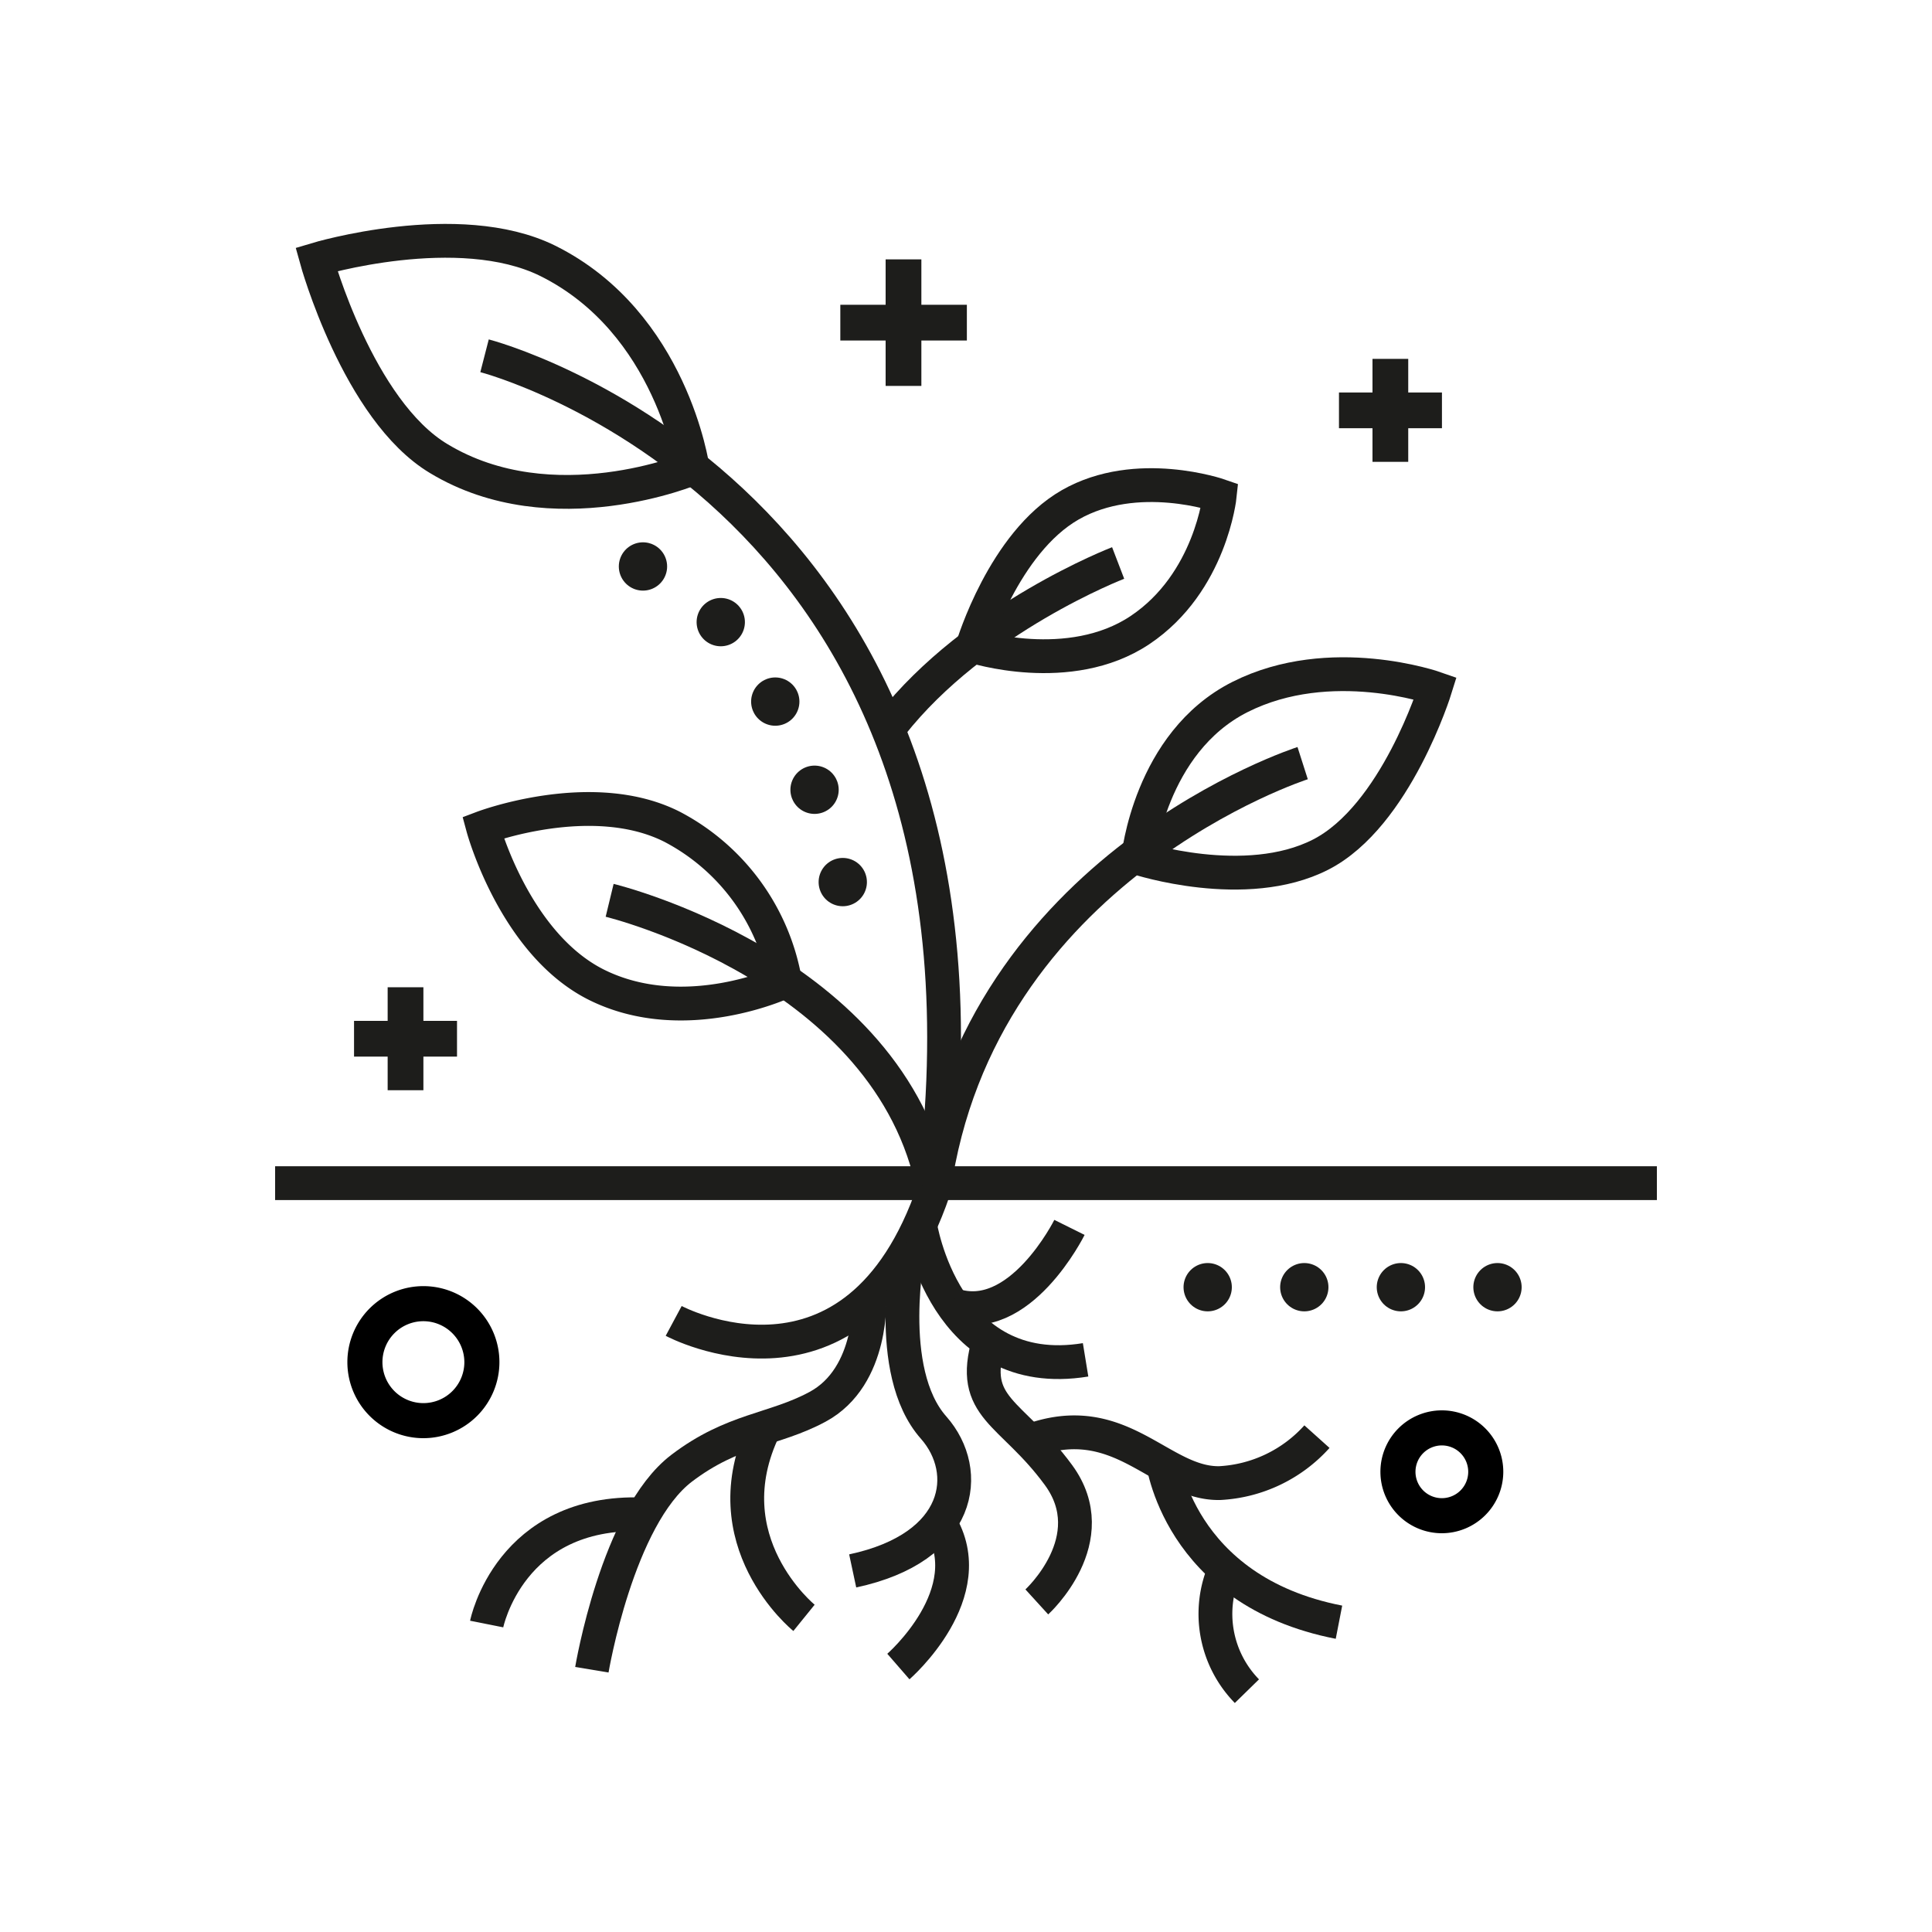 <svg id="Layer_1" data-name="Layer 1" xmlns="http://www.w3.org/2000/svg" viewBox="0 0 200 200"><defs><style>.cls-1{fill:#1d1d1b;}.cls-2,.cls-3{fill:none;stroke:#1d1d1b;stroke-miterlimit:10;}.cls-2{stroke-linecap:round;stroke-width:5px;stroke-dasharray:0 10;}.cls-3{stroke-width:3.5px;}</style></defs><path d="M43.83,148.88A7.87,7.87,0,1,1,51.7,141,7.88,7.88,0,0,1,43.83,148.88Zm0-12.11A4.24,4.24,0,1,0,48.07,141,4.25,4.25,0,0,0,43.83,136.77Z"/><path d="M149.27,158.72a6.36,6.36,0,1,1,6.35-6.36A6.37,6.37,0,0,1,149.27,158.72Zm0-9.09a2.73,2.73,0,1,0,2.72,2.73A2.73,2.73,0,0,0,149.27,149.63Z"/><rect class="cls-1" x="86.99" y="31.55" width="13.1" height="3.7"/><rect class="cls-1" x="86.99" y="31.55" width="13.1" height="3.7" transform="translate(126.93 -60.14) rotate(90)"/><rect class="cls-1" x="138.61" y="40.63" width="10.66" height="3.7"/><rect class="cls-1" x="138.61" y="40.63" width="10.66" height="3.7" transform="translate(186.41 -101.46) rotate(90)"/><rect class="cls-1" x="36.65" y="105.68" width="10.66" height="3.7"/><rect class="cls-1" x="36.65" y="105.68" width="10.66" height="3.7" transform="translate(149.51 65.55) rotate(90)"/><path class="cls-2" d="M66.56,58.64C81.23,64,87.27,91.43,87.27,91.43"/><path class="cls-3" d="M50.16,36.83s55.93,14.41,46.5,86.37"/><path class="cls-3" d="M32.76,26.85S47.45,22.43,56.7,27c12.86,6.38,15,21.48,15,21.48s-14.49,6.11-26.27-1C37.06,42.48,32.76,26.85,32.76,26.85Z"/><path class="cls-3" d="M115.75,58.28S101,63.94,92.26,75.06"/><path class="cls-3" d="M96.66,123.2c-4.4-22.94-33.55-30-33.55-30"/><path class="cls-3" d="M134.85,79S101.31,89.73,96.66,123.2"/><path class="cls-3" d="M126.27,51.31s-8.58-3-15.48.95S100.7,66.88,100.7,66.88s10,3.24,17.32-1.66S126.27,51.31,126.27,51.31Z"/><path class="cls-3" d="M148.59,71.25s-10.85-3.82-20.22.9-10.55,16.68-10.55,16.68,11.1,3.62,18.89-.36S148.59,71.25,148.59,71.25Z"/><line class="cls-3" x1="28.48" y1="122.48" x2="171.52" y2="122.48"/><path class="cls-3" d="M50,85.67s11.33-4.28,19.6-.07a22.43,22.43,0,0,1,11.67,16s-10.36,4.92-19.55.33C53.24,97.67,50,85.67,50,85.67Z"/><path class="cls-3" d="M69.74,136.74s18.83,10.1,26.92-13.54"/><path class="cls-3" d="M50.38,168.12s2.36-11.85,16.18-11.35"/><path class="cls-3" d="M61.27,172.85S63.9,157.08,70.55,152c5.36-4.08,9.55-3.93,14.07-6.36C90.49,142.49,90,134.2,90,134.2"/><path class="cls-3" d="M95.24,126.77s2.49,16.39,17.14,14"/><path class="cls-3" d="M110.71,127.06s-5.17,10.41-12.12,8"/><path class="cls-3" d="M107.33,165.83s7.12-6.49,2.24-13.14-9.28-6.84-7.21-13.8"/><path class="cls-3" d="M136.33,148.72a14.56,14.56,0,0,1-10.06,4.81c-6.19.12-10.22-7.88-19.71-4.36"/><path class="cls-3" d="M94.09,129.05s-2.65,12.89,2.57,18.75c4,4.55,2.94,12.4-8.39,14.82"/><path class="cls-3" d="M83.23,167.48s-9.8-7.94-4.09-19.68"/><path class="cls-3" d="M93,172.52s8.76-7.61,4.29-14.88"/><path class="cls-3" d="M120.32,151s1.54,13.67,18.29,16.93"/><path class="cls-3" d="M129.08,175.07a11.44,11.44,0,0,1-2.28-12.63"/><line class="cls-2" x1="125.02" y1="133.25" x2="160.8" y2="133.25"/></svg>